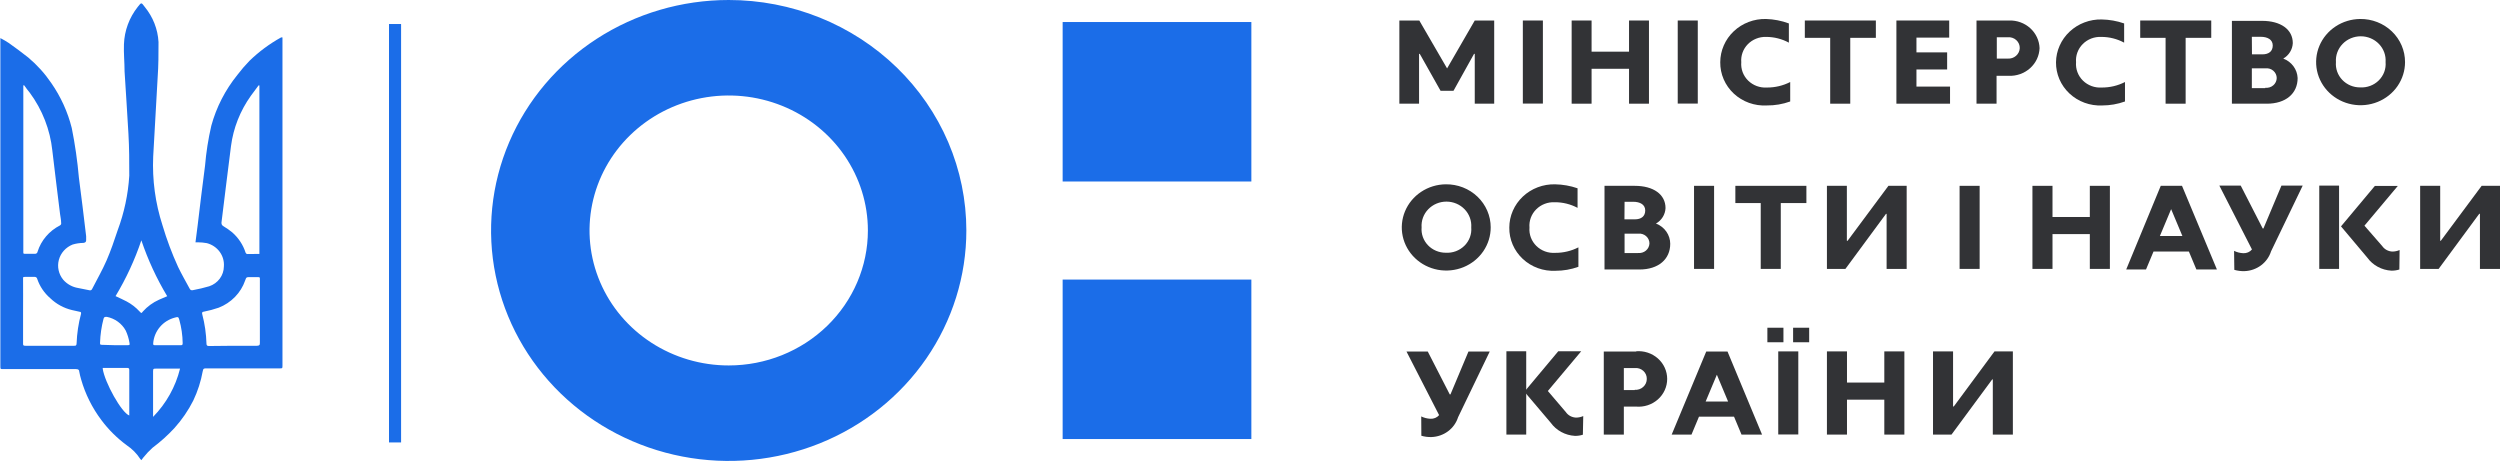 <svg width="244" height="45" viewBox="0 0 244 45" fill="none" xmlns="http://www.w3.org/2000/svg">
<g clip-path="url(#clip0_3726_3126)">
<path d="M71.122 0C66.535 0 62.05 1.319 58.236 3.791C54.422 6.263 51.449 9.776 49.694 13.886C47.938 17.996 47.479 22.519 48.374 26.883C49.269 31.246 51.478 35.254 54.721 38.4C57.965 41.546 62.098 43.688 66.597 44.556C71.097 45.424 75.76 44.979 79.998 43.276C84.236 41.574 87.859 38.691 90.407 34.991C92.956 31.292 94.316 26.943 94.316 22.494C94.316 19.54 93.716 16.615 92.551 13.886C91.385 11.157 89.677 8.677 87.523 6.588C85.369 4.5 82.812 2.843 79.998 1.712C77.184 0.582 74.168 0 71.122 0V0ZM71.122 35.668C68.436 35.668 65.809 34.896 63.575 33.448C61.342 32.001 59.6 29.943 58.572 27.536C57.544 25.128 57.275 22.48 57.799 19.924C58.323 17.369 59.617 15.021 61.517 13.179C63.417 11.336 65.837 10.082 68.472 9.573C71.107 9.065 73.838 9.326 76.321 10.323C78.803 11.32 80.924 13.009 82.417 15.175C83.909 17.342 84.706 19.889 84.706 22.494C84.706 25.988 83.275 29.339 80.728 31.81C78.18 34.28 74.725 35.668 71.122 35.668Z" fill="#1B6DE8"/>
<path d="M122.133 27.286H103.714V42.85H122.133V27.286Z" fill="#1B6DE8"/>
<path d="M122.133 2.15H103.714V17.714H122.133V2.15Z" fill="#1B6DE8"/>
<path d="M234.178 26.303C233.927 26.383 233.664 26.421 233.399 26.417C232.932 26.39 232.477 26.261 232.069 26.039C231.66 25.817 231.309 25.508 231.041 25.136L228.482 22.094L231.784 18.149H234.024L230.77 22.026L232.503 24.015C232.614 24.174 232.761 24.305 232.933 24.398C233.105 24.492 233.297 24.544 233.494 24.553C233.738 24.551 233.978 24.5 234.201 24.404L234.178 26.303Z" fill="#323336"/>
<path d="M228.293 18.115H226.36V26.245H228.293V18.115Z" fill="#323336"/>
<path d="M218.046 24.484C218.325 24.621 218.631 24.699 218.943 24.713C219.104 24.721 219.265 24.692 219.412 24.629C219.56 24.565 219.69 24.469 219.792 24.347L216.608 18.115H218.695L220.841 22.3H220.912L222.669 18.115H224.744L221.655 24.53C221.483 25.074 221.141 25.552 220.676 25.899C220.211 26.245 219.647 26.442 219.061 26.463C218.726 26.472 218.391 26.43 218.07 26.337L218.046 24.484Z" fill="#323336"/>
<path d="M212.964 18.137H210.889L207.517 26.303H209.45L210.182 24.553H213.637L214.368 26.303H216.372L212.964 18.137ZM210.806 23.032L211.903 20.413L213 23.032H210.806Z" fill="#323336"/>
<path d="M186.091 18.137H184.31L180.325 23.501H180.254V18.137H178.308V26.245H180.112L184.074 20.871H184.133V26.245H186.091V18.137Z" fill="#323336"/>
<path d="M230.345 1.853C229.489 1.862 228.655 2.116 227.948 2.584C227.24 3.052 226.691 3.713 226.37 4.482C226.049 5.252 225.97 6.097 226.142 6.91C226.315 7.723 226.732 8.469 227.341 9.053C227.95 9.637 228.723 10.033 229.563 10.192C230.404 10.351 231.274 10.265 232.064 9.945C232.854 9.625 233.529 9.086 234.004 8.395C234.478 7.704 234.732 6.892 234.732 6.061C234.733 5.504 234.621 4.953 234.4 4.438C234.18 3.924 233.856 3.457 233.448 3.066C233.04 2.674 232.555 2.365 232.022 2.157C231.49 1.949 230.92 1.845 230.345 1.853ZM230.345 8.531C230.019 8.532 229.696 8.468 229.397 8.342C229.098 8.215 228.829 8.03 228.607 7.798C228.386 7.566 228.216 7.292 228.109 6.993C228.003 6.694 227.961 6.377 227.987 6.061C227.964 5.739 228.009 5.415 228.121 5.111C228.232 4.806 228.407 4.527 228.634 4.291C228.861 4.054 229.136 3.866 229.442 3.737C229.747 3.608 230.077 3.542 230.41 3.542C230.743 3.542 231.073 3.608 231.379 3.737C231.684 3.866 231.959 4.054 232.187 4.291C232.414 4.527 232.589 4.806 232.7 5.111C232.811 5.415 232.857 5.739 232.833 6.061C232.861 6.388 232.816 6.716 232.702 7.024C232.587 7.332 232.406 7.612 232.17 7.846C231.934 8.081 231.649 8.263 231.334 8.381C231.02 8.499 230.682 8.551 230.345 8.531Z" fill="#323336"/>
<path d="M222.846 5.718C223.118 5.561 223.345 5.341 223.508 5.077C223.671 4.814 223.763 4.515 223.777 4.209C223.777 2.871 222.598 2.036 220.782 2.036H217.834V10.121H221.242C223.07 10.121 224.249 9.149 224.249 7.616C224.231 7.202 224.089 6.801 223.84 6.464C223.591 6.126 223.245 5.867 222.846 5.718ZM219.78 3.591H220.641C221.313 3.591 221.82 3.865 221.82 4.437C221.82 5.009 221.431 5.306 220.806 5.306H219.792L219.78 3.591ZM221.089 8.6H219.78V6.667H221.112C221.25 6.653 221.389 6.667 221.521 6.708C221.653 6.749 221.775 6.816 221.878 6.906C221.981 6.995 222.064 7.105 222.121 7.227C222.178 7.349 222.208 7.482 222.209 7.616C222.207 7.752 222.175 7.886 222.116 8.01C222.057 8.133 221.972 8.243 221.866 8.332C221.761 8.422 221.637 8.489 221.503 8.529C221.369 8.569 221.228 8.582 221.089 8.566V8.6Z" fill="#323336"/>
<path d="M185.089 2.001H190.242V3.671H187.046V5.112H190.041V6.781H187.046V8.451H190.324V10.12H185.089V2.001Z" fill="#323336"/>
<path d="M176.151 2.001H183.084V3.693H180.585V10.12H178.627V3.693H176.151V2.001Z" fill="#323336"/>
<path d="M158.994 6.713H155.338V10.12H153.393V2.001H155.338V5.043H158.994V2.001H160.939V10.12H158.994V6.713Z" fill="#323336"/>
<path d="M150.586 2.001H148.629V10.109H150.586V2.001Z" fill="#323336"/>
<path d="M143.936 10.12V5.26H143.865L141.861 8.862H140.599L138.571 5.26H138.5V10.12H136.578V2.001H138.523L141.236 6.678L143.936 2.001H145.834V10.12H143.936Z" fill="#323336"/>
<path d="M165.703 2.001H163.746V10.109H165.703V2.001Z" fill="#323336"/>
<path d="M196.09 2.001H192.907V10.121H194.864V7.399H196.043C196.425 7.416 196.806 7.359 197.164 7.232C197.523 7.106 197.852 6.911 198.133 6.66C198.414 6.409 198.64 6.107 198.8 5.77C198.959 5.434 199.048 5.07 199.062 4.7C199.05 4.334 198.963 3.973 198.807 3.639C198.651 3.305 198.429 3.004 198.153 2.753C197.877 2.503 197.553 2.307 197.199 2.178C196.845 2.049 196.468 1.989 196.09 2.001ZM195.949 5.718H194.888V3.637H195.949C196.101 3.622 196.254 3.639 196.398 3.686C196.542 3.733 196.675 3.809 196.786 3.91C196.898 4.011 196.986 4.133 197.045 4.269C197.104 4.406 197.132 4.552 197.128 4.7C197.122 4.843 197.087 4.983 197.024 5.112C196.961 5.241 196.871 5.357 196.761 5.452C196.651 5.547 196.523 5.619 196.383 5.665C196.244 5.711 196.096 5.729 195.949 5.718Z" fill="#323336"/>
<path d="M208.885 2.001H215.818V3.693H213.318V10.12H211.361V3.693H208.885V2.001Z" fill="#323336"/>
<path d="M141.106 17.988C140.249 17.997 139.414 18.252 138.707 18.721C137.999 19.189 137.45 19.85 137.13 20.62C136.809 21.391 136.73 22.236 136.904 23.05C137.078 23.863 137.496 24.609 138.106 25.192C138.715 25.776 139.49 26.171 140.331 26.329C141.172 26.486 142.043 26.398 142.833 26.077C143.623 25.755 144.297 25.214 144.77 24.522C145.243 23.829 145.495 23.016 145.492 22.185C145.492 21.629 145.379 21.079 145.157 20.566C144.936 20.053 144.612 19.588 144.204 19.197C143.796 18.807 143.312 18.499 142.78 18.291C142.248 18.084 141.679 17.981 141.106 17.988ZM141.106 24.667C140.78 24.668 140.457 24.603 140.158 24.477C139.858 24.351 139.59 24.166 139.368 23.934C139.146 23.701 138.977 23.427 138.87 23.128C138.763 22.829 138.721 22.512 138.748 22.197C138.724 21.874 138.77 21.551 138.881 21.246C138.992 20.941 139.167 20.662 139.394 20.426C139.622 20.19 139.897 20.001 140.202 19.872C140.508 19.743 140.838 19.677 141.171 19.677C141.504 19.677 141.834 19.743 142.139 19.872C142.445 20.001 142.72 20.19 142.947 20.426C143.174 20.662 143.349 20.941 143.46 21.246C143.572 21.551 143.617 21.874 143.594 22.197C143.622 22.523 143.577 22.851 143.462 23.159C143.348 23.467 143.166 23.748 142.931 23.982C142.695 24.216 142.41 24.398 142.095 24.517C141.78 24.635 141.443 24.686 141.106 24.667Z" fill="#323336"/>
<path d="M161.623 21.82C161.896 21.664 162.124 21.444 162.287 21.18C162.45 20.916 162.542 20.617 162.555 20.31C162.555 18.972 161.376 18.137 159.548 18.137H156.6V26.303H160.008C161.883 26.303 163.015 25.285 163.015 23.798C163.014 23.371 162.882 22.954 162.633 22.601C162.385 22.248 162.033 21.976 161.623 21.82ZM158.558 19.693H159.395C160.067 19.693 160.574 19.967 160.574 20.539C160.574 21.111 160.185 21.408 159.56 21.408H158.546L158.558 19.693ZM159.878 24.702H158.558V22.803H159.89C160.028 22.789 160.167 22.803 160.299 22.844C160.431 22.885 160.552 22.952 160.656 23.042C160.759 23.131 160.842 23.241 160.899 23.363C160.956 23.485 160.986 23.618 160.987 23.752C160.983 23.887 160.95 24.02 160.89 24.142C160.83 24.264 160.745 24.373 160.64 24.461C160.534 24.549 160.411 24.615 160.278 24.654C160.145 24.694 160.005 24.706 159.866 24.69L159.878 24.702Z" fill="#323336"/>
<path d="M203.967 22.848H200.324V26.245H198.366V18.137H200.324V21.179H203.967V18.137H205.925V26.245H203.967V22.848Z" fill="#323336"/>
<path d="M167.295 18.137H165.338V26.245H167.295V18.137Z" fill="#323336"/>
<path d="M169.371 18.137H176.304V19.819H173.804V26.245H171.847V19.819H169.371V18.137Z" fill="#323336"/>
<path d="M154.053 24.141C153.355 24.498 152.578 24.683 151.789 24.678C151.45 24.701 151.11 24.652 150.792 24.536C150.475 24.419 150.187 24.237 149.948 24.003C149.71 23.768 149.526 23.486 149.41 23.177C149.295 22.867 149.249 22.537 149.277 22.208C149.25 21.884 149.294 21.558 149.407 21.252C149.52 20.945 149.7 20.666 149.933 20.432C150.166 20.198 150.448 20.016 150.76 19.896C151.072 19.776 151.406 19.723 151.742 19.738C152.52 19.734 153.288 19.923 153.97 20.287V18.377C153.265 18.134 152.525 18.003 151.777 17.989C151.196 17.975 150.618 18.074 150.077 18.28C149.537 18.485 149.044 18.794 148.627 19.187C148.211 19.58 147.88 20.05 147.653 20.569C147.427 21.087 147.309 21.645 147.308 22.208C147.299 22.779 147.411 23.345 147.637 23.871C147.863 24.398 148.198 24.873 148.622 25.269C149.045 25.665 149.548 25.972 150.099 26.171C150.65 26.37 151.237 26.458 151.824 26.428C152.585 26.429 153.34 26.297 154.053 26.039V24.141Z" fill="#323336"/>
<path d="M193.213 18.137H191.256V26.245H193.213V18.137Z" fill="#323336"/>
<path d="M244 18.137H242.208L238.222 23.5H238.163V18.137H236.206V26.245H238.01L241.972 20.87H242.042V26.245H244V18.137Z" fill="#323336"/>
<path d="M174.724 8.005C174.026 8.362 173.248 8.546 172.46 8.543C172.121 8.565 171.781 8.516 171.463 8.4C171.146 8.283 170.858 8.101 170.619 7.867C170.381 7.632 170.197 7.35 170.081 7.041C169.966 6.731 169.92 6.401 169.948 6.073C169.921 5.752 169.965 5.43 170.075 5.127C170.185 4.824 170.36 4.547 170.588 4.314C170.816 4.081 171.092 3.897 171.399 3.775C171.705 3.652 172.034 3.593 172.365 3.602C173.145 3.601 173.913 3.794 174.594 4.163V2.287C173.881 2.023 173.128 1.876 172.365 1.853C171.785 1.839 171.207 1.938 170.666 2.144C170.125 2.349 169.632 2.658 169.216 3.051C168.799 3.444 168.468 3.914 168.242 4.433C168.015 4.952 167.898 5.509 167.896 6.073C167.889 6.644 168.003 7.211 168.231 7.739C168.459 8.266 168.796 8.742 169.222 9.138C169.648 9.534 170.152 9.84 170.705 10.039C171.258 10.237 171.847 10.324 172.436 10.292C173.217 10.3 173.992 10.168 174.724 9.904V8.005Z" fill="#323336"/>
<path d="M207.399 8.005C206.701 8.362 205.924 8.547 205.135 8.543C204.796 8.565 204.456 8.517 204.138 8.4C203.821 8.283 203.533 8.101 203.294 7.867C203.056 7.632 202.872 7.351 202.757 7.041C202.641 6.731 202.595 6.401 202.623 6.073C202.596 5.748 202.64 5.422 202.754 5.116C202.867 4.81 203.046 4.53 203.279 4.297C203.512 4.063 203.794 3.88 204.106 3.76C204.418 3.641 204.753 3.587 205.088 3.603C205.868 3.601 206.635 3.794 207.316 4.163V2.287C206.612 2.043 205.871 1.912 205.123 1.899C204.547 1.886 203.975 1.985 203.438 2.189C202.902 2.392 202.412 2.697 201.998 3.085C201.583 3.473 201.252 3.937 201.024 4.45C200.795 4.962 200.673 5.514 200.666 6.073C200.659 6.641 200.772 7.206 200.997 7.73C201.223 8.255 201.557 8.73 201.979 9.125C202.401 9.52 202.902 9.828 203.45 10.028C203.999 10.229 204.584 10.319 205.17 10.293C205.931 10.293 206.686 10.161 207.399 9.904V8.005Z" fill="#323336"/>
<path d="M154.489 42.427C154.238 42.507 153.975 42.546 153.711 42.541C153.244 42.514 152.789 42.385 152.381 42.163C151.972 41.941 151.621 41.633 151.353 41.261L148.782 38.23L152.084 34.285H154.324L151.07 38.161L152.827 40.22C152.936 40.379 153.083 40.511 153.255 40.604C153.428 40.697 153.62 40.75 153.817 40.758C154.061 40.757 154.302 40.706 154.525 40.609L154.489 42.427Z" fill="#323336"/>
<path d="M148.959 34.284H147.025V42.415H148.959V34.284Z" fill="#323336"/>
<path d="M138.712 40.643C138.991 40.78 139.296 40.858 139.608 40.872C139.768 40.881 139.929 40.854 140.076 40.792C140.224 40.731 140.354 40.637 140.457 40.517L137.273 34.308H139.349L141.495 38.493H141.566L143.323 34.308H145.398L142.308 40.723C142.137 41.267 141.795 41.745 141.33 42.092C140.865 42.438 140.3 42.635 139.714 42.656C139.379 42.666 139.045 42.623 138.724 42.53L138.712 40.643Z" fill="#323336"/>
<path d="M168.604 34.308H166.529L163.156 42.416H165.09L165.821 40.666H169.241L169.972 42.416H171.976L168.604 34.308ZM166.47 39.191L167.566 36.572L168.663 39.191H166.47Z" fill="#323336"/>
<path d="M183.909 39.008H180.266V42.416H178.308V34.296H180.266V37.338H183.909V34.296H185.867V42.416H183.909V39.008Z" fill="#323336"/>
<path d="M175.514 34.296H173.557V42.404H175.514V34.296Z" fill="#323336"/>
<path d="M196.456 34.296H194.664L190.69 39.671H190.619V34.296H188.662V42.416H190.466L194.44 37.029H194.498V42.416H196.456V34.296Z" fill="#323336"/>
<path d="M159.713 34.308H156.529V42.416H158.487V39.683H159.666C160.053 39.718 160.443 39.674 160.811 39.554C161.18 39.434 161.518 39.241 161.806 38.987C162.093 38.733 162.322 38.423 162.479 38.079C162.636 37.734 162.717 37.361 162.717 36.984C162.717 36.607 162.636 36.235 162.479 35.89C162.322 35.545 162.093 35.236 161.806 34.982C161.518 34.728 161.18 34.535 160.811 34.415C160.443 34.295 160.053 34.251 159.666 34.285L159.713 34.308ZM159.548 38.071H158.487V35.921H159.548C159.7 35.906 159.853 35.923 159.997 35.97C160.141 36.017 160.274 36.094 160.385 36.194C160.497 36.295 160.585 36.417 160.644 36.553C160.703 36.69 160.731 36.837 160.727 36.984C160.728 37.131 160.697 37.276 160.637 37.411C160.576 37.545 160.488 37.666 160.377 37.766C160.267 37.866 160.136 37.943 159.993 37.991C159.85 38.039 159.699 38.059 159.548 38.048V38.071Z" fill="#323336"/>
<path d="M174.064 31.986H172.496V33.404H174.064V31.986Z" fill="#323336"/>
<path d="M176.575 31.986H175.007V33.404H176.575V31.986Z" fill="#323336"/>
<path fill-rule="evenodd" clip-rule="evenodd" d="M13.796 44.909L13.69 44.795C13.349 44.266 12.899 43.811 12.37 43.457C11.424 42.76 10.589 41.932 9.893 40.998C8.999 39.808 8.332 38.472 7.924 37.053C7.847 36.797 7.784 36.537 7.736 36.275C7.736 36.092 7.629 36.024 7.417 36.024H0.342C0.036 36.024 0.036 36.024 0.036 35.738V3.717C0.319 3.863 0.595 4.023 0.861 4.198C1.498 4.655 2.146 5.124 2.76 5.616C3.62 6.339 4.374 7.174 5 8.097C5.933 9.438 6.612 10.928 7.005 12.5C7.326 14.099 7.558 15.714 7.7 17.337C7.96 19.236 8.172 21.134 8.408 23.055C8.408 23.17 8.408 23.296 8.408 23.41C8.408 23.524 8.408 23.673 8.137 23.707C7.781 23.712 7.427 23.766 7.087 23.867C6.759 23.998 6.468 24.201 6.235 24.46C6.002 24.72 5.834 25.027 5.745 25.36C5.656 25.693 5.647 26.041 5.721 26.377C5.794 26.714 5.947 27.029 6.167 27.298C6.539 27.729 7.058 28.017 7.629 28.11L8.714 28.327C8.766 28.346 8.823 28.345 8.874 28.323C8.924 28.302 8.965 28.262 8.986 28.213C9.457 27.287 9.988 26.372 10.4 25.423C10.813 24.473 11.155 23.467 11.485 22.472C12.123 20.761 12.504 18.97 12.617 17.154C12.617 15.794 12.617 14.421 12.535 13.049C12.429 11.025 12.275 9.001 12.158 6.977C12.158 6.085 12.063 5.193 12.098 4.312C12.145 2.994 12.615 1.722 13.443 0.675C13.832 0.161 13.808 0.275 14.127 0.675C14.933 1.655 15.403 2.855 15.471 4.106C15.471 5.25 15.471 6.393 15.388 7.537C15.259 10.121 15.082 12.694 14.952 15.279C14.851 17.551 15.159 19.822 15.86 21.992C16.27 23.377 16.779 24.734 17.381 26.052C17.723 26.761 18.124 27.458 18.501 28.156C18.512 28.189 18.529 28.219 18.553 28.245C18.576 28.272 18.604 28.293 18.637 28.308C18.669 28.323 18.703 28.331 18.739 28.333C18.775 28.334 18.81 28.328 18.843 28.316C19.377 28.218 19.904 28.092 20.423 27.939C20.836 27.8 21.195 27.541 21.45 27.197C21.706 26.853 21.845 26.441 21.85 26.017C21.893 25.508 21.75 25 21.446 24.581C21.142 24.164 20.697 23.862 20.188 23.73C19.904 23.679 19.616 23.652 19.327 23.65H19.079C19.15 23.078 19.221 22.506 19.291 21.992C19.527 20.059 19.751 18.115 20.011 16.182C20.121 14.867 20.326 13.56 20.624 12.271C21.116 10.466 21.983 8.777 23.171 7.308C23.534 6.828 23.928 6.369 24.35 5.936C25.27 5.043 26.309 4.274 27.439 3.649H27.569C27.569 3.74 27.569 3.82 27.569 3.9C27.569 12.904 27.569 21.908 27.569 30.912V35.658C27.569 35.955 27.569 35.955 27.274 35.955H20.129C19.916 35.955 19.834 35.955 19.787 36.23C19.609 37.217 19.3 38.178 18.867 39.088C18.378 40.059 17.76 40.962 17.027 41.776C16.378 42.478 15.664 43.122 14.893 43.697C14.567 43.988 14.267 44.306 13.997 44.646C13.924 44.729 13.857 44.817 13.796 44.909ZM2.359 8.326H2.276V8.646C2.276 13.831 2.276 19.011 2.276 24.188C2.276 24.325 2.276 24.473 2.276 24.611C2.276 24.748 2.276 24.771 2.441 24.771H3.384C3.417 24.776 3.45 24.774 3.482 24.766C3.514 24.759 3.544 24.745 3.571 24.726C3.597 24.706 3.619 24.682 3.636 24.655C3.652 24.627 3.663 24.597 3.667 24.565C3.838 24.019 4.119 23.512 4.494 23.072C4.868 22.632 5.329 22.269 5.849 22.003C5.898 21.977 5.936 21.936 5.957 21.886C5.978 21.836 5.982 21.781 5.967 21.729C5.967 21.454 5.896 21.169 5.861 20.883C5.613 18.813 5.342 16.754 5.106 14.684C4.89 12.656 4.134 10.717 2.913 9.058C2.724 8.818 2.524 8.578 2.359 8.326ZM25.317 24.782V8.337H25.235C24.987 8.681 24.727 9.012 24.48 9.355C23.44 10.813 22.777 12.492 22.546 14.25C22.216 16.743 21.933 19.247 21.614 21.74C21.614 21.923 21.685 22.003 21.815 22.083C22.113 22.26 22.397 22.459 22.664 22.678C23.276 23.215 23.729 23.903 23.973 24.668C23.985 24.698 24.003 24.725 24.028 24.747C24.053 24.769 24.082 24.785 24.114 24.794L25.317 24.782ZM2.252 30.386C2.252 31.438 2.252 32.478 2.252 33.519C2.252 33.691 2.252 33.748 2.488 33.748H7.205C7.394 33.748 7.464 33.748 7.476 33.519C7.512 32.538 7.658 31.564 7.912 30.614C7.912 30.489 7.912 30.443 7.783 30.431L7.016 30.26C6.223 30.069 5.498 29.674 4.917 29.116C4.323 28.606 3.879 27.95 3.632 27.218C3.621 27.156 3.584 27.101 3.532 27.065C3.479 27.028 3.413 27.014 3.349 27.024C3.066 27.024 2.783 27.024 2.5 27.024C2.217 27.024 2.252 27.024 2.252 27.264C2.264 28.327 2.252 29.357 2.252 30.386ZM22.711 33.748C23.489 33.748 24.256 33.748 25.069 33.748C25.293 33.748 25.376 33.679 25.364 33.462C25.364 33.462 25.364 33.382 25.364 33.336C25.364 32.478 25.364 31.632 25.364 30.775C25.364 29.631 25.364 28.407 25.364 27.23C25.364 27.081 25.364 27.047 25.175 27.047H24.409C24.044 27.047 24.044 27.047 23.926 27.378C23.719 27.976 23.381 28.522 22.935 28.98C22.489 29.438 21.946 29.797 21.343 30.031C20.87 30.194 20.385 30.324 19.893 30.42C19.739 30.42 19.692 30.523 19.739 30.672C19.986 31.611 20.124 32.573 20.152 33.542C20.152 33.714 20.223 33.771 20.4 33.771L22.711 33.748ZM11.273 28.899C11.65 29.082 12.004 29.231 12.346 29.414C12.826 29.668 13.257 30 13.62 30.397C13.796 30.58 13.796 30.603 13.95 30.397C14.384 29.914 14.918 29.524 15.518 29.254C15.766 29.139 16.025 29.036 16.32 28.91C15.282 27.184 14.437 25.355 13.796 23.456C13.158 25.356 12.312 27.185 11.273 28.91V28.899ZM17.57 35.978H15.211C14.999 35.978 14.94 35.978 14.94 36.23C14.94 37.636 14.94 39.031 14.94 40.438C14.94 40.495 14.94 40.564 14.94 40.689C16.226 39.373 17.133 37.752 17.57 35.989V35.978ZM10.023 35.978C10.224 37.339 11.863 40.278 12.617 40.552C12.62 40.526 12.62 40.499 12.617 40.472C12.617 39.008 12.617 37.545 12.617 36.092C12.617 35.932 12.535 35.909 12.393 35.909H10.035L10.023 35.978ZM11.202 33.691H12.382C12.653 33.691 12.688 33.691 12.629 33.416C12.562 33.022 12.443 32.638 12.275 32.273C12.089 31.929 11.826 31.63 11.506 31.397C11.186 31.163 10.816 31.002 10.424 30.923C10.259 30.923 10.153 30.923 10.106 31.106C9.903 31.877 9.789 32.667 9.764 33.462C9.764 33.611 9.764 33.656 9.964 33.656L11.202 33.691ZM16.379 33.691H17.617C17.759 33.691 17.829 33.691 17.829 33.496C17.819 32.723 17.708 31.955 17.499 31.209C17.417 30.923 17.381 30.912 17.086 30.992C16.508 31.139 15.992 31.459 15.612 31.907C15.226 32.361 14.995 32.92 14.952 33.508C14.952 33.645 14.952 33.702 15.141 33.691H16.379Z" fill="#1B6DE8"/>
<path d="M39.146 2.344H37.967V43.182H39.146V2.344Z" fill="#1B6DE8"/>
</g>
<defs>
<clipPath id="clip0_3726_3126">
<rect width="244" height="45" fill="white"/>
</clipPath>
</defs>
</svg>
